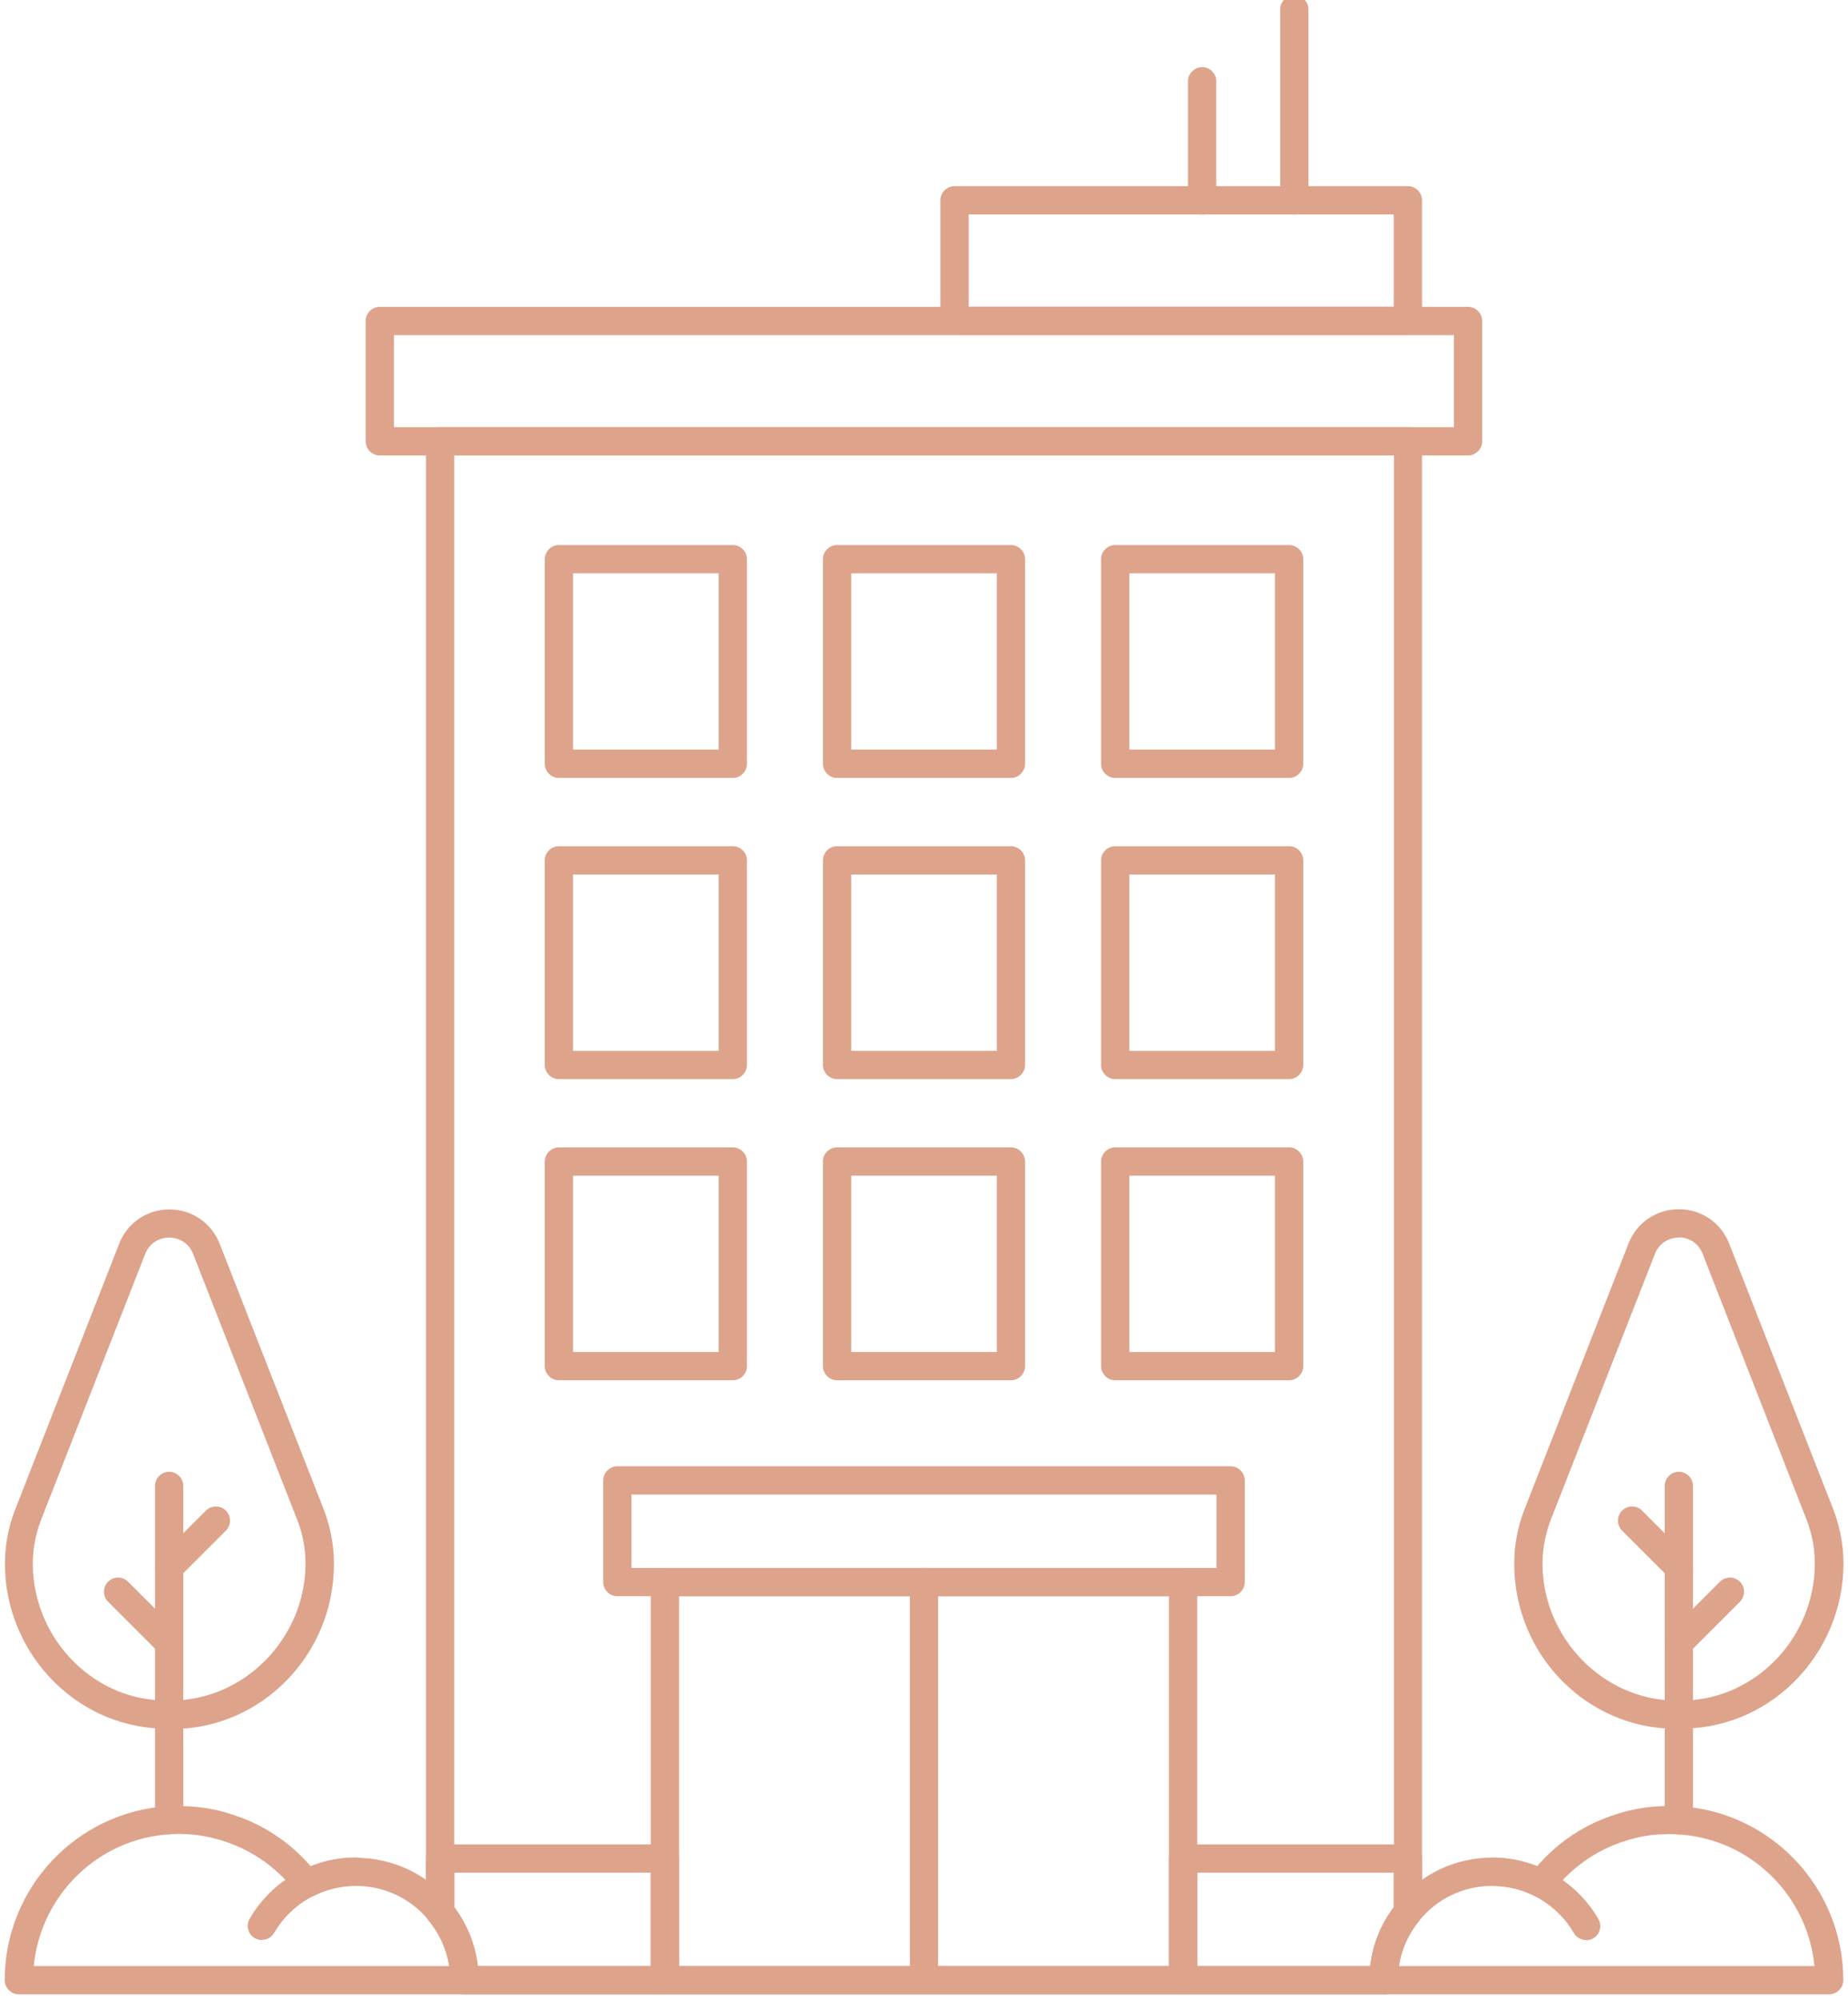 <?xml version="1.0" encoding="UTF-8"?> <svg xmlns="http://www.w3.org/2000/svg" id="Ebene_1" data-name="Ebene 1" viewBox="0 0 98 106"><defs><style> .cls-1 { fill: #dea38b; } </style></defs><path class="cls-1" d="M89.03,97.27c-.41,0-.75-.34-.75-.75v-17.73c0-.41.34-.75.75-.75s.75.34.75.75v17.73c0,.41-.34.75-.75.75Z"></path><path class="cls-1" d="M89.03,87.86c-.19,0-.38-.07-.53-.22-.29-.29-.29-.77,0-1.06l2.71-2.71c.29-.29.77-.29,1.06,0s.29.77,0,1.06l-2.71,2.71c-.15.15-.34.22-.53.22Z"></path><path class="cls-1" d="M89.03,83.86c-.19,0-.38-.07-.53-.22l-2.48-2.48c-.29-.29-.29-.77,0-1.06s.77-.29,1.06,0l2.48,2.48c.29.29.29.77,0,1.06-.15.15-.34.22-.53.22Z"></path><path class="cls-1" d="M88.88,91.67c-4.73,0-8.58-3.92-8.58-8.75,0-.98.18-1.94.53-2.85l5.53-14.13c.43-1.11,1.48-1.82,2.67-1.82h0c1.19,0,2.23.71,2.67,1.82l5.53,14.12c.35.92.53,1.88.53,2.86,0,2.35-.97,4.64-2.65,6.29-1.65,1.62-3.81,2.48-6.08,2.45h-.13ZM89.03,65.62c-.45,0-1.02.23-1.27.87l-5.53,14.12c-.28.74-.43,1.51-.43,2.31,0,3.93,3.24,7.25,7.08,7.25h.14c1.87.04,3.65-.69,5.02-2.03,1.4-1.37,2.2-3.28,2.2-5.22,0-.79-.14-1.57-.43-2.32l-5.52-14.12c-.25-.64-.82-.87-1.27-.87h0Z"></path><path class="cls-1" d="M84.11,102.87c-.26,0-.51-.13-.65-.37-.89-1.54-2.55-2.5-4.33-2.5-.41,0-.75-.34-.75-.75s.34-.75.75-.75c2.31,0,4.47,1.25,5.63,3.25.21.36.09.82-.27,1.03-.12.07-.25.1-.38.1Z"></path><path class="cls-1" d="M8.97,97.27c-.41,0-.75-.34-.75-.75v-17.73c0-.41.34-.75.75-.75s.75.34.75.75v17.73c0,.41-.34.75-.75.75Z"></path><path class="cls-1" d="M8.97,87.86c-.19,0-.38-.07-.53-.22l-2.71-2.71c-.29-.29-.29-.77,0-1.06s.77-.29,1.06,0l2.71,2.71c.29.29.29.77,0,1.06-.15.15-.34.22-.53.22Z"></path><path class="cls-1" d="M8.97,83.86c-.19,0-.38-.07-.53-.22-.29-.29-.29-.77,0-1.06l2.48-2.48c.29-.29.77-.29,1.06,0s.29.77,0,1.06l-2.48,2.48c-.15.15-.34.22-.53.22Z"></path><path class="cls-1" d="M9.12,91.67s-.09,0-.1,0c-2.31.03-4.46-.83-6.11-2.45-1.69-1.65-2.65-3.95-2.65-6.29,0-.98.18-1.94.53-2.85l5.53-14.13c.43-1.11,1.48-1.82,2.66-1.82h0c1.19,0,2.23.71,2.67,1.82l5.53,14.12c.35.92.53,1.88.53,2.86,0,4.82-3.85,8.75-8.58,8.75ZM8.96,90.17s.09,0,.12,0c3.88,0,7.12-3.32,7.12-7.25,0-.8-.14-1.58-.43-2.31l-5.53-14.12c-.25-.64-.82-.87-1.27-.87h0c-.45,0-1.02.23-1.27.87l-5.53,14.12c-.28.74-.43,1.52-.43,2.31,0,1.95.8,3.85,2.2,5.22,1.36,1.34,3.14,2.07,5,2.02h0Z"></path><path class="cls-1" d="M13.89,102.87c-.13,0-.26-.03-.38-.1-.36-.21-.48-.67-.27-1.03,1.16-2,3.32-3.25,5.63-3.25.41,0,.75.34.75.75s-.34.75-.75.75c-1.78,0-3.44.96-4.33,2.5-.14.24-.39.37-.65.37Z"></path><path class="cls-1" d="M73.37,105.75H24.63c-.41,0-.75-.34-.75-.75,0-1.14-.4-2.25-1.12-3.13-.11-.13-.17-.3-.17-.48V23.4c0-.41.34-.75.75-.75h51.32c.41,0,.75.34.75.75v77.99c0,.17-.06.34-.17.48-.72.88-1.12,1.99-1.12,3.13,0,.41-.34.75-.75.75ZM25.34,104.25h47.33c.13-1.13.56-2.21,1.25-3.12V24.15H24.09v76.98c.68.91,1.11,1.99,1.25,3.12Z"></path><path class="cls-1" d="M77.86,24.15H20.14c-.41,0-.75-.34-.75-.75v-6.38c0-.41.34-.75.75-.75h57.71c.41,0,.75.34.75.75v6.38c0,.41-.34.75-.75.75ZM20.89,22.65h56.21v-4.88H20.89v4.88Z"></path><path class="cls-1" d="M74.66,17.76h-24.04c-.41,0-.75-.34-.75-.75v-6.39c0-.41.34-.75.75-.75h24.04c.41,0,.75.34.75.75v6.39c0,.41-.34.75-.75.75ZM51.37,16.26h22.54v-4.89h-22.54v4.89Z"></path><path class="cls-1" d="M68.64,11.38c-.41,0-.75-.34-.75-.75V.5c0-.41.34-.75.75-.75s.75.34.75.75v10.13c0,.41-.34.75-.75.75Z"></path><path class="cls-1" d="M65.26,84.64h-32.52c-.41,0-.75-.34-.75-.75v-5.39c0-.41.34-.75.75-.75h32.52c.41,0,.75.34.75.75v5.39c0,.41-.34.75-.75.75ZM33.49,83.14h31.02v-3.89h-31.02v3.89Z"></path><path class="cls-1" d="M62.74,105.75h-27.48c-.41,0-.75-.34-.75-.75v-21.11c0-.41.34-.75.75-.75h27.48c.41,0,.75.34.75.75v21.11c0,.41-.34.75-.75.75ZM36.01,104.25h25.98v-19.61h-25.98v19.61Z"></path><path class="cls-1" d="M49,105.75c-.41,0-.75-.34-.75-.75v-21.11c0-.41.34-.75.75-.75s.75.34.75.75v21.11c0,.41-.34.75-.75.75Z"></path><path class="cls-1" d="M97,105.75h-23.63c-.41,0-.75-.34-.75-.75,0-1.48.52-2.93,1.46-4.08,1.23-1.53,3.07-2.42,5.05-2.42.83,0,1.63.15,2.39.45,1.11-1.29,2.55-2.24,4.19-2.75.82-.27,1.69-.42,2.57-.43.24-.03.51,0,.77,0,4.88.29,8.7,4.34,8.7,9.23,0,.41-.34.75-.75.75ZM74.18,104.25h22.04c-.36-3.75-3.41-6.76-7.23-6.98-.17,0-.33-.02-.48-.02-.04,0-.12,0-.16.01-.75,0-1.48.13-2.18.36-1.52.48-2.87,1.43-3.83,2.7-.22.29-.61.38-.94.22-.71-.36-1.47-.54-2.27-.54-1.52,0-2.94.68-3.88,1.86-.57.69-.93,1.52-1.07,2.39Z"></path><path class="cls-1" d="M73.37,105.75h-10.63c-.41,0-.75-.34-.75-.75v-6.45c0-.41.34-.75.75-.75h11.92c.41,0,.75.34.75.75v2.84c0,.17-.06.34-.17.48-.72.88-1.12,1.99-1.12,3.13,0,.41-.34.75-.75.75ZM63.49,104.25h9.17c.13-1.13.56-2.21,1.25-3.12v-1.83h-10.42v4.95Z"></path><path class="cls-1" d="M24.63,105.75H1c-.41,0-.75-.34-.75-.75,0-4.89,3.81-8.94,8.68-9.23.29-.02.55-.04.79,0,.88.02,1.75.16,2.58.44,1.63.51,3.06,1.46,4.18,2.75.76-.3,1.56-.45,2.39-.45,1.98,0,3.82.88,5.06,2.42.94,1.14,1.45,2.59,1.45,4.08,0,.41-.34.75-.75.75ZM1.79,104.25h22.04c-.13-.87-.5-1.7-1.06-2.38-.95-1.19-2.37-1.87-3.89-1.87-.8,0-1.56.18-2.27.54-.33.17-.72.07-.94-.22-.95-1.27-2.31-2.22-3.82-2.7-.71-.23-1.45-.36-2.19-.37-.04,0-.08,0-.12-.01-.19,0-.35.01-.5.02-3.84.22-6.88,3.23-7.25,6.98Z"></path><path class="cls-1" d="M35.26,105.75h-10.63c-.41,0-.75-.34-.75-.75,0-1.14-.4-2.25-1.12-3.13-.11-.13-.17-.3-.17-.48v-2.84c0-.41.34-.75.75-.75h11.92c.41,0,.75.34.75.75v6.45c0,.41-.34.75-.75.75ZM25.34,104.25h9.17v-4.95h-10.42v1.83c.68.91,1.11,1.99,1.25,3.12Z"></path><path class="cls-1" d="M38.86,41.25h-9.22c-.41,0-.75-.34-.75-.75v-10.85c0-.41.34-.75.75-.75h9.22c.41,0,.75.34.75.75v10.85c0,.41-.34.75-.75.75ZM30.39,39.75h7.72v-9.35h-7.72v9.35Z"></path><path class="cls-1" d="M53.61,41.25h-9.22c-.41,0-.75-.34-.75-.75v-10.85c0-.41.34-.75.75-.75h9.22c.41,0,.75.34.75.75v10.85c0,.41-.34.75-.75.75ZM45.14,39.75h7.72v-9.35h-7.72v9.35Z"></path><path class="cls-1" d="M68.36,41.25h-9.22c-.41,0-.75-.34-.75-.75v-10.85c0-.41.34-.75.75-.75h9.22c.41,0,.75.34.75.75v10.85c0,.41-.34.75-.75.75ZM59.89,39.75h7.72v-9.35h-7.72v9.35Z"></path><path class="cls-1" d="M38.86,57.22h-9.22c-.41,0-.75-.34-.75-.75v-10.85c0-.41.34-.75.75-.75h9.22c.41,0,.75.34.75.75v10.85c0,.41-.34.75-.75.75ZM30.39,55.72h7.72v-9.35h-7.72v9.35Z"></path><path class="cls-1" d="M53.61,57.22h-9.22c-.41,0-.75-.34-.75-.75v-10.85c0-.41.34-.75.75-.75h9.22c.41,0,.75.34.75.75v10.85c0,.41-.34.75-.75.75ZM45.14,55.72h7.72v-9.35h-7.72v9.35Z"></path><path class="cls-1" d="M68.36,57.22h-9.22c-.41,0-.75-.34-.75-.75v-10.85c0-.41.34-.75.75-.75h9.22c.41,0,.75.34.75.75v10.85c0,.41-.34.75-.75.75ZM59.89,55.72h7.72v-9.35h-7.72v9.35Z"></path><path class="cls-1" d="M38.86,73.19h-9.22c-.41,0-.75-.34-.75-.75v-10.85c0-.41.34-.75.75-.75h9.22c.41,0,.75.34.75.75v10.85c0,.41-.34.75-.75.75ZM30.39,71.69h7.72v-9.35h-7.72v9.35Z"></path><path class="cls-1" d="M53.61,73.19h-9.22c-.41,0-.75-.34-.75-.75v-10.85c0-.41.34-.75.75-.75h9.22c.41,0,.75.34.75.75v10.85c0,.41-.34.75-.75.75ZM45.14,71.69h7.72v-9.35h-7.72v9.35Z"></path><path class="cls-1" d="M68.36,73.19h-9.22c-.41,0-.75-.34-.75-.75v-10.85c0-.41.34-.75.75-.75h9.22c.41,0,.75.34.75.75v10.85c0,.41-.34.75-.75.75ZM59.89,71.69h7.72v-9.35h-7.72v9.35Z"></path><path class="cls-1" d="M63.75,11.38c-.41,0-.75-.34-.75-.75v-6.32c0-.41.34-.75.75-.75s.75.34.75.75v6.32c0,.41-.34.75-.75.75Z"></path></svg> 